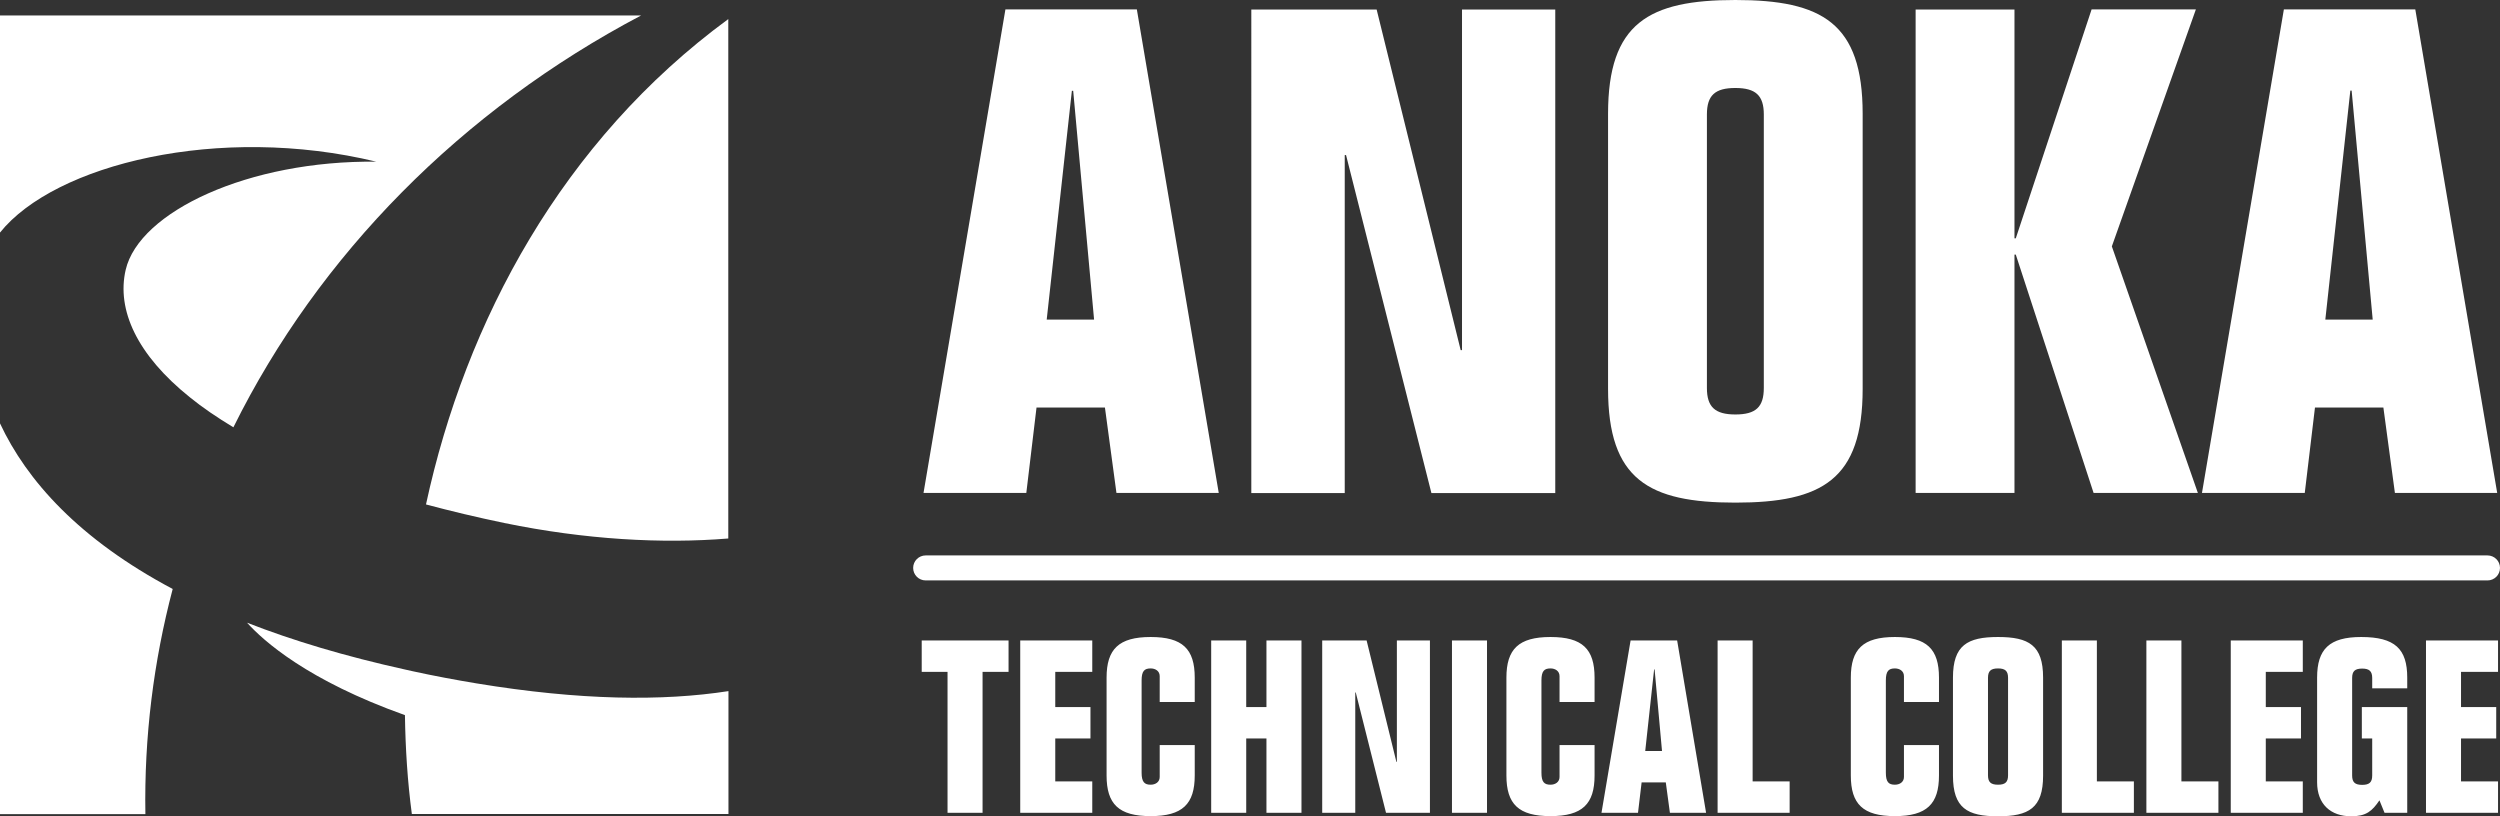 <svg xmlns="http://www.w3.org/2000/svg" width="152" height="49.62" viewBox="0 0 152 49.62">
  <rect x="0" y="0" width="152" height="49.62" fill="#333333" stroke="none"/>
  <g fill="#FFF">
    <path d="M57.62 40.85h-1.58v-1.91h5.28v1.91h-1.58v8.57h-2.13v-8.57zM62.03 38.94h4.38v1.91h-2.25v2.14h2.14v1.91h-2.14v2.61h2.25v1.91h-4.38V38.94zM67.28 41.2c0-1.73.74-2.47 2.68-2.47 1.94 0 2.68.73 2.68 2.47v1.48h-2.13v-1.57c0-.31-.26-.47-.55-.47-.38 0-.55.16-.55.73v5.61c0 .57.18.73.55.73.29 0 .55-.16.55-.47V45.3h2.13v1.85c0 1.73-.74 2.47-2.68 2.47-1.94 0-2.68-.73-2.68-2.47V41.2zM73.64 38.94h2.13v4.05H77v-4.05h2.13v10.48H77V44.9h-1.23v4.52h-2.13V38.94zM84.93 38.94h2.01v10.48h-2.67l-1.84-7.32h-.03v7.32h-2.01V38.94h2.7l1.81 7.38h.03v-7.38zM88.28 49.42V38.94h2.13v10.48h-2.13zM91.59 41.2c0-1.73.74-2.47 2.68-2.47 1.94 0 2.68.73 2.68 2.47v1.48h-2.13v-1.57c0-.31-.26-.47-.55-.47-.38 0-.55.16-.55.73v5.61c0 .57.17.73.55.73.29 0 .55-.16.55-.47V45.3h2.13v1.85c0 1.73-.74 2.47-2.68 2.47-1.94 0-2.68-.73-2.68-2.47V41.2zM97.37 49.42l1.77-10.48h2.83l1.76 10.48h-2.2l-.25-1.85h-1.47l-.22 1.85h-2.22zm2.66-3.76h1.02l-.45-4.96h-.03l-.54 4.96zM104.43 49.42V38.94h2.13v8.57h2.25v1.91h-4.38zM112.53 41.2c0-1.73.74-2.47 2.68-2.47 1.94 0 2.68.73 2.68 2.47v1.48h-2.13v-1.57c0-.31-.26-.47-.55-.47-.38 0-.55.16-.55.73v5.61c0 .57.17.73.55.73.29 0 .55-.16.55-.47V45.3h2.13v1.85c0 1.73-.74 2.47-2.68 2.47-1.94 0-2.68-.73-2.68-2.47V41.2zM118.74 41.2c0-1.97.88-2.47 2.74-2.47 1.87 0 2.74.5 2.74 2.47v5.96c0 1.97-.87 2.47-2.74 2.47s-2.74-.5-2.74-2.47V41.2zm2.13 5.94c0 .41.17.57.61.57.44 0 .61-.16.61-.57v-5.93c0-.41-.17-.57-.61-.57-.44 0-.61.16-.61.57v5.93zM125.36 49.42V38.94h2.13v8.57h2.25v1.91h-4.38zM130.5 49.42V38.94h2.13v8.57h2.25v1.91h-4.38zM135.63 38.94h4.38v1.91h-2.25v2.14h2.14v1.91h-2.14v2.61h2.25v1.91h-4.38V38.94zM146.37 49.42h-1.39l-.31-.76c-.44.65-.8.97-1.72.97-1.24 0-2.07-.73-2.07-2.07V41.2c0-1.73.74-2.47 2.68-2.47 2.06 0 2.8.73 2.8 2.47v.65h-2.13v-.63c0-.41-.18-.57-.61-.57-.44 0-.61.16-.61.57v5.93c0 .41.17.57.61.57.44 0 .61-.16.61-.57V44.9h-.63v-1.91h2.76v6.43zM147.5 38.94h4.38v1.91h-2.25v2.14h2.14v1.91h-2.14v2.61h2.25v1.91h-4.38V38.94z"/>
  </g>
  <g fill="#FFF">
    <path d="M56.15 29.97L61.13.57h7.99l4.98 29.4h-6.22l-.7-5.19h-4.16l-.62 5.19h-6.25zm7.49-10.54h2.88L65.25 5.52h-.08l-1.53 13.91zM88.88.58h5.68v29.4h-7.53L81.84 9.43h-.08v20.55h-5.68V.58h7.62l5.11 20.71h.08V.58zM97.77 6.92c0-5.52 2.47-6.92 7.74-6.92s7.74 1.4 7.74 6.92v16.72c0 5.52-2.47 6.92-7.74 6.92s-7.74-1.4-7.74-6.92V6.92zm6.01 16.67c0 1.15.49 1.61 1.73 1.61s1.73-.45 1.73-1.61V6.96c0-1.15-.49-1.61-1.73-1.61s-1.73.45-1.73 1.61v16.63zM122.48 14.49h.08L127.17.57h6.34l-5.11 14.41 5.23 14.99h-6.34l-4.73-14.49h-.08v14.49h-6.01V.58h6.01v13.91zM133.88 29.97l4.98-29.4h7.99l4.98 29.4h-6.22l-.7-5.19h-4.16l-.62 5.19h-6.25zm7.5-10.54h2.88l-1.28-13.92h-.08l-1.52 13.92z"/>
  </g>
  <path fill="#FFF" d="M151.24 35.29H56.28c-.42 0-.76-.34-.76-.76s.34-.76.76-.76h94.96c.42 0 .76.34.76.76s-.34.76-.76.76z"/>
  <g fill="#FFF">
    <path d="M25.9 30.67c1.5.4 3.08.78 4.77 1.13 4.91 1.01 9.59 1.27 13.61.94V1.16C34.19 8.56 28.31 19.52 25.9 30.67zM28.97 41.55c-1.26-.21-2.56-.45-3.93-.75-.14-.03-.26-.06-.4-.09-3.67-.81-6.86-1.77-9.62-2.85 1 1.11 3.68 3.51 9.6 5.62.03 2.05.16 4.06.42 6.01h19.25v-7.47c-4 .62-9.02.57-15.32-.47zM0 25.74V49.5h8.84c-.08-4.7.5-9.29 1.66-13.69-5.69-3.02-8.88-6.6-10.5-10.07zM0 .94v13.2c3.33-4.15 13.32-6.62 22.88-4.31-7.76-.09-14.42 3.04-15.24 6.58-.56 2.43.69 5.17 3.91 7.75.76.62 1.65 1.22 2.64 1.82C19.38 15.5 28.07 6.69 38.98.94H0z"/>
  </g>
</svg>
